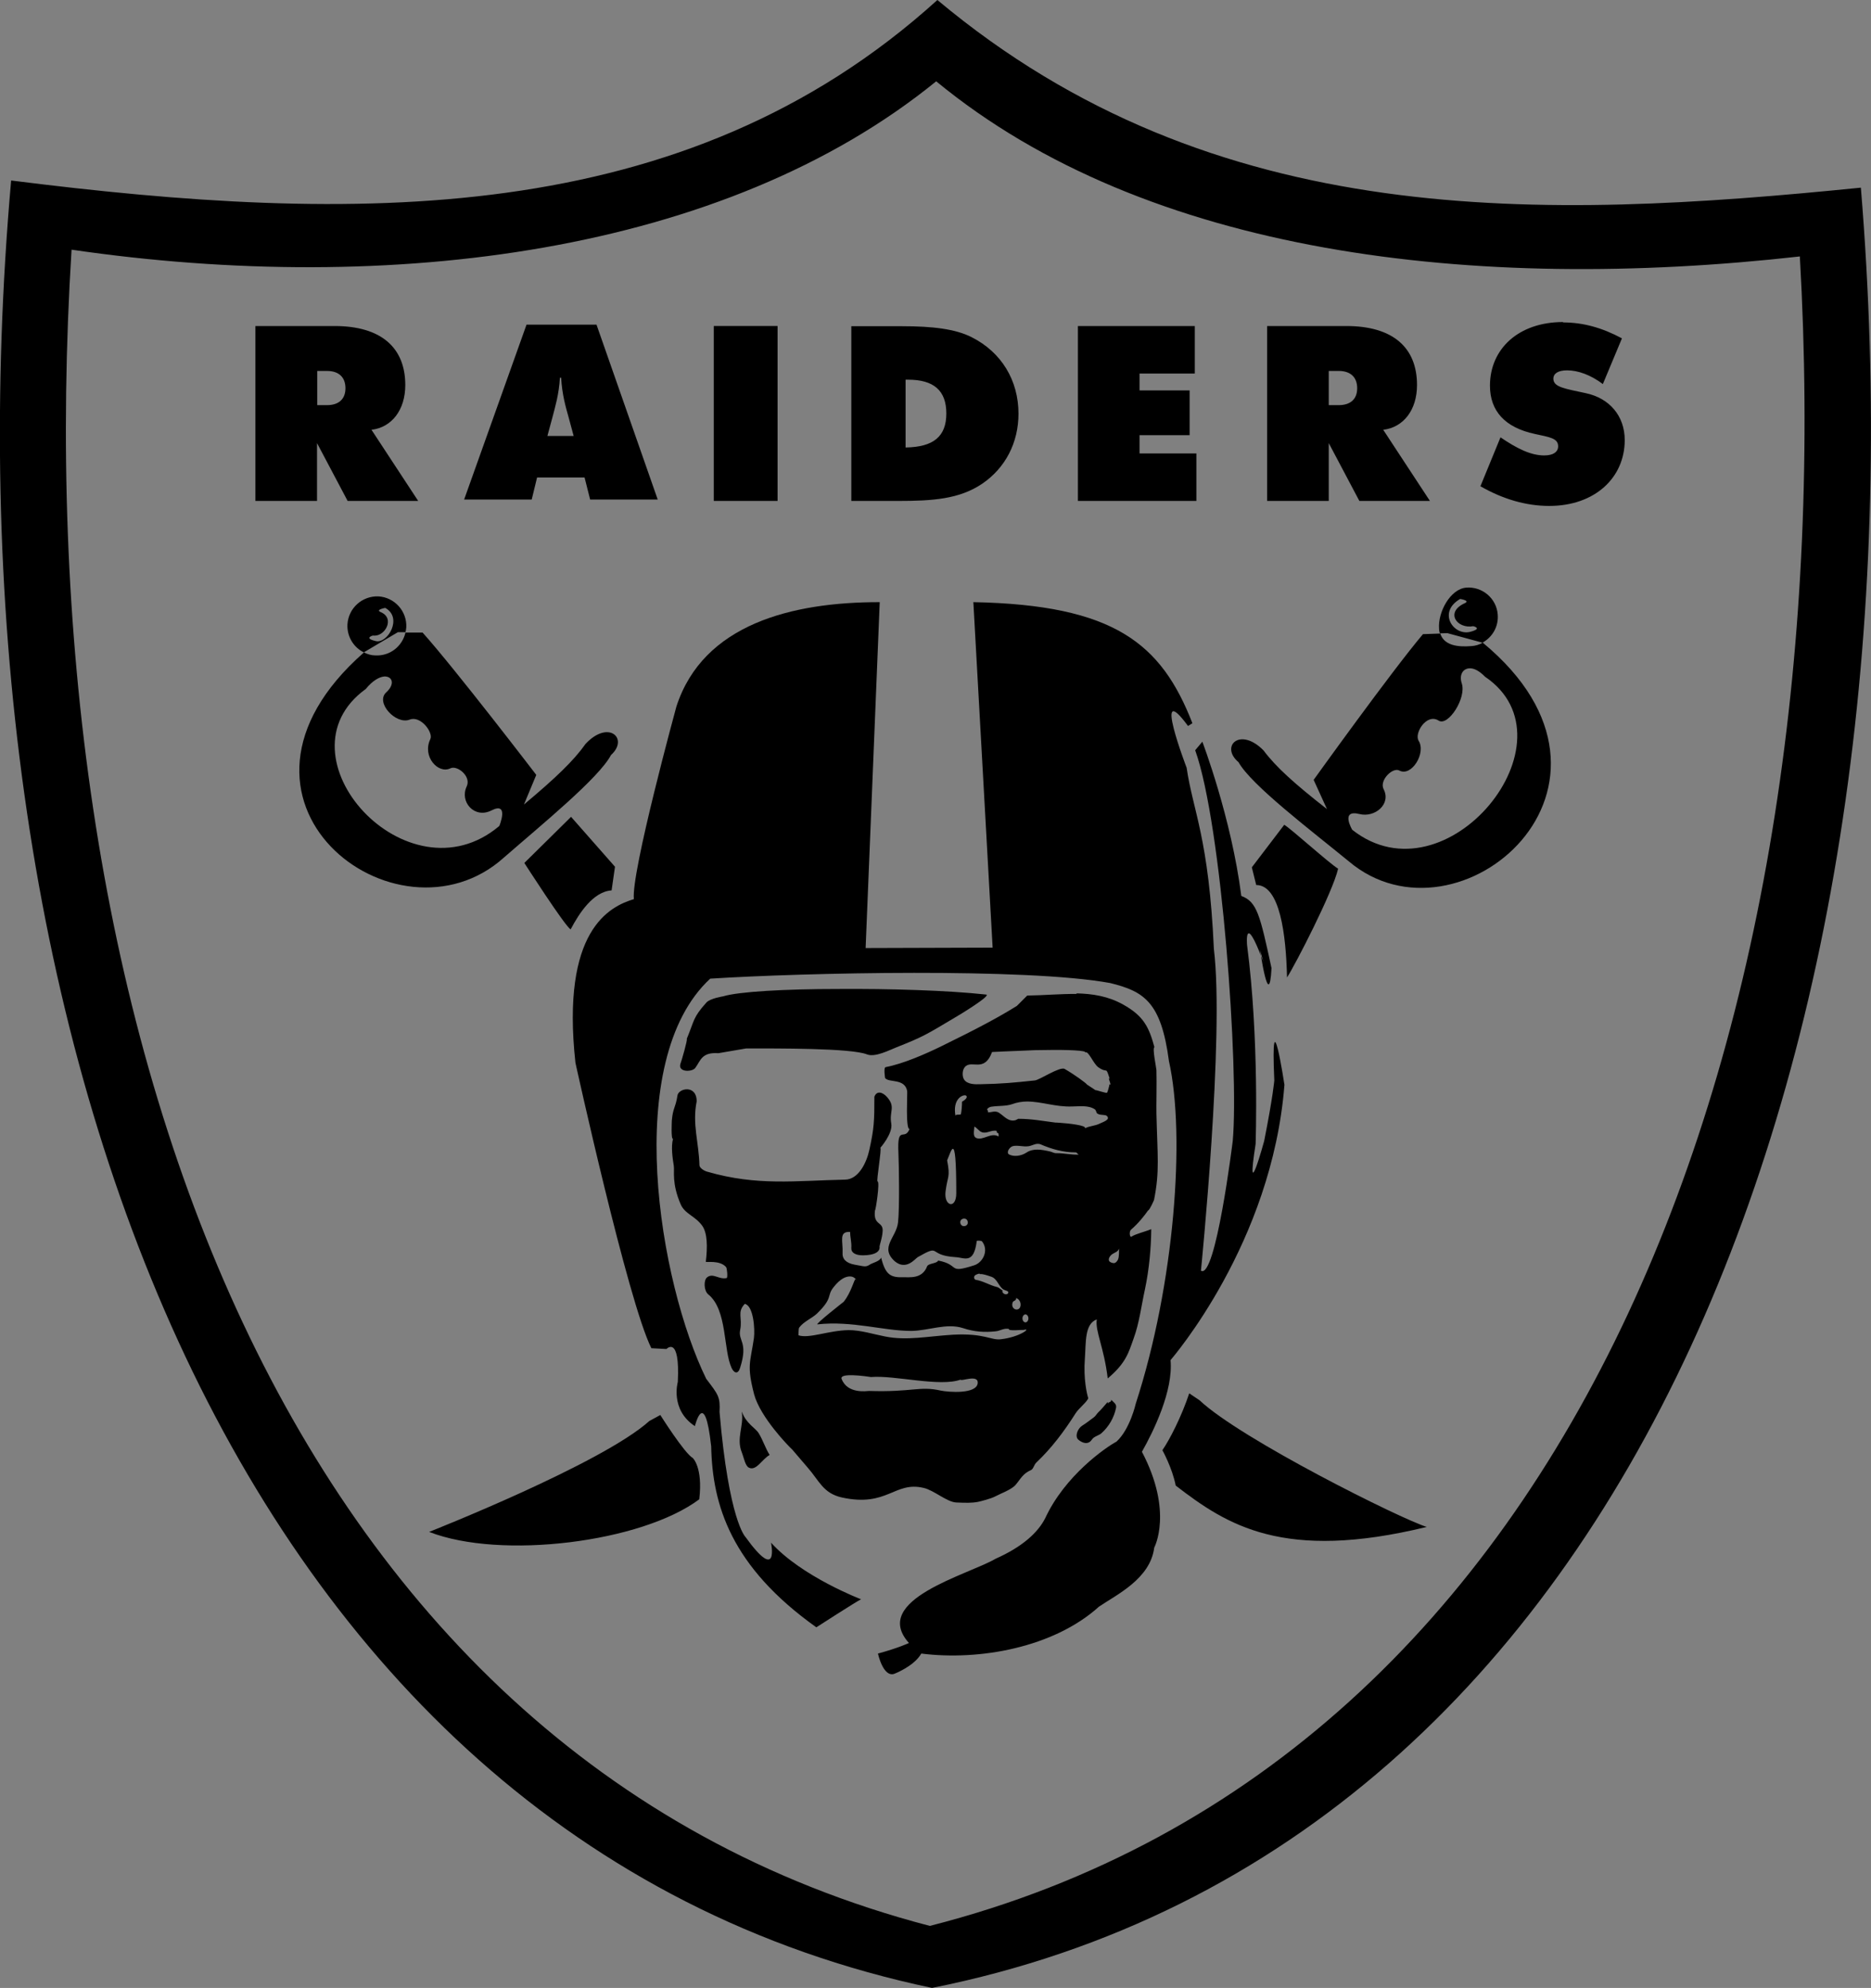 <?xml version="1.0" encoding="UTF-8"?>
<svg id="Layer_1" xmlns="http://www.w3.org/2000/svg" width="94.13" height="100" version="1.1" viewBox="0 0 94.13 100">
  <rect x="0" y="0" width="94.13" height="100" fill="#808080" stroke="none"/>
  <!-- Generator: Adobe Illustrator 29.0.1, SVG Export Plug-In . SVG Version: 2.1.0 Build 192)  -->
  <path d="M93.62,9.44c-15.95,1.6-32.48,2.26-46.46-9.44C34.38,11.58,17.7,11.24.56,9.08c-3.7,41.98,10.68,83.41,46.33,90.92,35.99-7.21,50.2-48.57,46.73-90.56ZM46.78,96.88C13.7,88.24,1.21,50.84,3.6,12.56c16.05,2.34,32.85.19,43.5-8.47h0c10.6,8.73,27.08,10.65,43.45,8.81,2.19,38.29-10.65,75.53-43.77,83.98Z" fill-rule="evenodd"/>
  <path d="M38.16,72.08c-.14-.23-.63-.48-.83-1.05h-.01c.11.72-.29,1.31,0,2.03.11.28.17.68.36.77.37.18.66-.43,1.04-.64-.22-.35-.33-.74-.56-1.11ZM55.91,70.42h-.01c.03.13-.16.09-.17.2v-.1c-.16.18-.31.37-.49.54-.06.06-.12.17-.2.23-.2.15-.38.29-.6.43-.22.14-.38.53-.19.7.16.14.48.3.68,0,.11-.17.34-.2.48-.32.37-.33.64-.78.74-1.29.03-.18-.11-.26-.24-.39ZM57.76,60.89c.07,0,.3-.52.3-.53.29-1.46.17-2.2.12-4.35-.01-.33.02-1.52,0-2.18,0-.09-.22-1.13-.1-1.15-.27-.99-.53-1.57-1.58-2.15-.75-.42-1.53-.54-2.34-.56v.03c-.8-.01-1.64.07-2.48.08l-.52.52c-.9.56-1.94,1.12-3.8,2.03-.8.39-1.91.88-2.8,1.05-.12.02-.03.55-.03.55.2.25.98,0,1.11.65.02.09-.09,1.96.12,1.91-.25.64-.63-.26-.56,1.22.03.63.06,2.8-.02,3.49-.09.76-.94,1.25-.16,1.95.57.47,1.01-.12,1.15-.21,1.23-.7.45-.09,1.91,0,.44.02.91.38,1.06-.81,0-.03.23-.03.27.02.36.47.02,1.07-.4,1.2-1.37.44-.68-.02-1.81-.24-.06.16-.5.13-.56.3-.25.64-.89.53-1.17.54-.65.02-.92-.1-1.14-.99-.06.19-.45.27-.56.35-.23.15-.28.09-.76.01-.46-.08-.64-.31-.62-.58.03-.61-.21-1.1.38-1.07,0,.28.08.51.06.82-.01.21.19.33.45.35,0,.01,1.04.07.97-.44,0-.05.13-.43.15-.7.08-.6-.48-.3-.38-1.11.03.04.26-1.45.13-1.46-.07,0,.22-1.68.14-1.69,0,0,.64-.72.55-1.22-.11-.63.23-.82-.2-1.32-.23-.27-.53-.35-.65-.03,0,1.2-.01,1.57-.25,2.66-.14.66-.55,1.5-1.22,1.51-2.52.05-4.41.33-6.94-.4-.15-.04-.38-.18-.39-.32-.03-1.16-.37-2.07-.14-3.22,0-.87-.95-.65-.97-.27-.1.62-.22.58-.28,1.23,0,.06-.05.96.06.93-.11.39-.02.99.04,1.36.04.27-.11.87.34,1.92.21.5.73.59,1.09,1.09.26.37.27,1.05.18,1.81,0,.05.7-.1,1.02.27.05.06.09.53.03.55-.39.09-.68-.27-.98-.04-.19.14-.17.68.05.86.97.78.75,2.79,1.18,3.71.12.25.32.34.43-.03.41-1.3-.12-1.32,0-1.9.12-.6-.17-.88.23-1.3.43.08.52,1.25.46,1.72-.18,1.24-.37,1.36.01,2.83.31,1.15,1.73,2.61,1.92,2.78.11.12.65.77.77.9.59.67.78,1.3,1.73,1.51,2.3.5,2.64-.84,4.12-.48.51.12,1.15.7,1.62.73.49.02.78.03,1.1-.03.15-.03.68-.17.86-.27.28-.15.82-.34,1.03-.58.25-.29.36-.57.78-.75.12-.05.15-.27.27-.38.77-.73,1.4-1.57,1.97-2.47.16-.26.59-.58.64-.77h0c-.06-.17-.25-.97-.17-1.98.06-.83-.02-1.75.6-1.98-.09.6.36,1.38.55,2.97.91-.77,1.04-1.27,1.3-2,.29-.79.39-1.65.57-2.47.22-1.03.31-2.11.32-3.04-.33.14-.77.23-1,.38-.08.05-.13-.26-.01-.36.36-.31.67-.7.85-.96ZM48.57,55.1h0c.11.03.11.16-.17.32,0,.21-.03.54-.06.63-.02.05-.27-.02-.27.08-.15-.81.32-1.06.5-1.03ZM47.57,59.94c.1-.81.25-.69.08-1.57.11-.26.21-.58.29-.58.1,0,.17.5.17,2.23,0,.83-.63.66-.54-.08ZM48.49,61.68c-.1,0-.18-.09-.18-.2s.09-.18.2-.18.18.09.18.2-.09.18-.2.18ZM48.5,54.3c-.1-.16-.09-.46.03-.61.33-.42.98.31,1.38-.77,0,0,1.24-.06,1.62-.07.33-.02.69-.03,1.05-.03h.02c1.08-.02,2.12.02,1.99.13.16-.14.41.56.67.74.49.34.35-.1.57.58-.14-.15.14.41-.01.27-.01.07-.09.4-.13.43-.04.03-.53-.14-.6-.14,0-.02-.42-.27-.42-.29,0-.03-.6-.48-1.11-.77-.25-.13-1.26.56-1.5.58-1.04.11-1.64.17-2.74.19-.27.01-.66.01-.82-.24ZM49.11,57.24c-.18-.08-.1-.36-.09-.57h0c.14.07.23.23.37.28.25.1.49-.13.76-.06-.05.11.11.09.09.17v.11c-.39-.23-.78.23-1.14.07ZM49.11,64.12c.06-.03.12-.05.18-.05v.02c.19-.01.38.07.57.13.32.1.37.49.63.65.08.05.29.07.23.18s-.28.06-.3-.11h.05c-.11-.07-.22-.18-.32-.2-.37-.09-.68-.3-1.06-.36-.09-.02-.14-.19.02-.26ZM47.32,69.95c-1.05-.24-1.43.09-3.6.02-.09,0-1.09.17-1.38-.61-.04-.11.1-.17.36-.18h.01c.26-.01.65.02,1.11.09,1.2-.1,3.46.51,4.51.13-.01.11.88-.28.86.16-.03.59-1.49.47-1.87.39ZM50.35,67.37c-.5.06-.81-.31-2.39-.23-1.32.08-2.33.31-3.43.09-.62-.12-1.22-.32-1.84-.32-1.02.02-1.99.44-2.52.26.01-.14,0-.34.04-.39.22-.3.65-.47.89-.7.83-.81.48-.88.83-1.32.35-.45.63-.55.83-.55.16,0,.24.08.29.13h0c-.08,0-.21.65-.6,1.14,0,0-.01,0-.01.01h0s-1.47,1.15-1.31,1.13c1.75-.19,3.31.33,4.72.33.86-.01,1.77-.41,2.6-.14.57.19,1.1.22,1.64.16.23-.02.4-.17.67-.12-.06.12.64.04.74.05h.01c.4-.12-.19.36-1.16.47ZM50.95,65.51c.03-.09.19-.07.17-.21h.01c.24.09.27.4.15.52-.16.15-.44-.03-.33-.31ZM51.59,66.52c-.08,0-.15-.09-.15-.2s.07-.2.15-.2.15.09.15.2-.07.2-.15.2ZM53.13,58.01c-.11,0-.21-.07-.32-.09-.4-.09-.83-.17-1.17.06-.29.19-.66.21-.88.09-.14-.09.01-.35.18-.41.24-.07.53.04.8,0,.16-.02.31-.12.46-.12.05,0,.09,0,.14.02.58.25,1.15.41,1.78.41.06,0,.09.09.16.11-.39.02-.76-.08-1.15-.07ZM55.33,56.52c-.27.13-.5.11-.75.24.12-.15-.83-.25-1.27-.28h-.02c-.1-.01-.17-.01-.19-.01-.64-.08-1.19-.19-1.87-.19l-.14.07c-.37.09-.56-.2-.84-.38-.2-.12-.37,0-.55-.02.04-.07-.06-.12-.03-.16.05-.08.17-.12.22-.12.33-.05.7-.02,1.01-.12.27-.1.53-.14.78-.14h-.02c.75,0,1.44.28,2.27.25.35,0,.83-.08,1.16.15.06.05.06.16.11.2.14.11.41.04.49.13.18.18-.17.29-.36.38ZM56.25,63.35c-.03.08-.12.19-.21.19s-.21-.05-.24-.11c-.06-.12.06-.28.17-.35.14-.09.26-.1.33-.27-.01.18.01.38-.05.54ZM49.61,50.03c-1.92-.21-4.84-.3-7.48-.28h.01c-2.63,0-4.98.13-5.76.37,0,0-.65.1-.84.31-.69.77-.59.87-.99,1.83.06,0-.27,1.14-.32,1.26-.13.43.6.41.75.2.27-.37.32-.8,1.16-.74l1.4-.24c1.57,0,5.28-.02,6.08.3.41.16,1.13-.22,1.49-.36,1.34-.53,1.5-.64,2.91-1.48.23-.13,1.89-1.14,1.59-1.17Z" fill-rule="evenodd"/>
  <path d="M44.23,30.29c-4.35,0-8.85,1.09-10.2,5.25,0,0-2.29,8.37-2.14,9.69-1.22.37-3.67,1.55-2.94,8.23,0,0,2.64,12.01,3.82,14.36l.76.04s.69-.73.57,1.66c0,0-.4,1.39.86,2.22,0,0,.49-2.01.82,1.02.06,2.94.99,6.04,5.29,9.1,0,0,2.03-1.31,2.25-1.41,0,0-2.99-1.14-4.53-2.85,0,0,.43,2.09-1.29-.29,0,0-.83-.81-1.3-6.28.04-.76-.06-.87-.67-1.67-2.37-4.84-4.26-16,.2-20.13,4.7-.3,15.91-.55,20.12.22,1.72.42,2.57.97,2.96,3.93.84,3.74.28,11.23-1.67,17.23,0,0-.29,1.29-.97,1.91-.56.3-2.59,1.71-3.58,3.84-.37.74-1.17,1.46-2.5,2.05-1.35.8-6.32,2.06-4.36,4.24,0,0-.56.26-1.56.53,0,0,.26,1.21.82,1.02,0,0,1-.38,1.36-1.02,2.92.37,6.66-.3,8.94-2.36.9-.61,2.58-1.4,2.78-2.97,0,0,.97-1.8-.62-4.82.6-1.06,1.58-3.08,1.44-4.61.06-.08,5.11-5.88,5.73-13.85,0,0-.71-4.69-.51-.22,0,0-.06.78-.51,3.05,0,0-.95,3.47-.43.15,0,0,.19-5.29-.43-10.01,0,0-.16-1.76.8.8.13.47-.15-.58-.15-.58,0,0,.46,3.22.58.94-.58-2.68-.73-3.34-1.52-3.63-.5-3.94-1.96-7.76-1.96-7.76l-.36.43c1.34,3.72,2.21,16.1,1.89,19.65,0,0-.86,7-1.6,6.53,0,0,1.19-11.81.65-16.19-.25-5.57-1.05-6.92-1.37-9.11,0,0-1.76-4.59.07-2.1l.22-.14c-1.56-4-3.91-5.95-11.02-6.09l.97,17.38-6.39.02.71-17.4h-.03Z" fill-rule="evenodd"/>
  <path d="M52.83,79.37c-.13-.1-.33-.17-.54-.17s-.42.05-.57.19c-.5.48-.8.55-1.23.93-.31.27-.59.16-.91.29-.29.11-.68.33-.79.66-.12.35.44.85.62.95,1.06.6,3.69-.12,3.75-1.93l-.02-.03c.12-.51-.04-.68-.31-.89ZM56.33,75.21h0c-.11,0-.22.07-.32.21-.22.28-.24.8-.51,1.08-.72.72-1.17.86-1.59,1.31-.46.48-.6.8-.17,1.44.04.05.1.72.58,1.07.58.44,1.41-.02,2.29-1.12.2-.24.16-.59.2-.87.11-.71-.01-1.44.09-2.17.07-.5-.24-.97-.57-.95Z" fill-rule="evenodd"/>
  <path d="M79.79,19.78c-1.05-.23-1.64-.3-1.64-.73,0-.26.24-.42.69-.42.55,0,1.19.23,1.8.69l.96-2.3c-1.01-.54-1.96-.8-2.96-.8v-.02c-2.24,0-3.68,1.35-3.68,3.2,0,1.28.76,2.11,2.26,2.43.73.16,1.17.21,1.17.62,0,.28-.24.46-.7.46-.66,0-1.35-.33-2.2-.91l-1.01,2.46c1.13.65,2.3.99,3.46.99,2.31,0,3.8-1.43,3.8-3.31,0-1.23-.78-2.11-1.95-2.36ZM30.01,16.33h-3.52l-3.14,8.8h3.4l.27-1.11h2.39l.28,1.11h3.4l-3.08-8.8ZM27.54,21.93l.27-1c.12-.47.31-1.08.36-1.93h.06c.05.85.23,1.47.36,1.93l.27,1h-1.32ZM18.69,21.62c1.02-.12,1.7-1,1.7-2.25,0-1.88-1.21-2.97-3.56-2.97h-3.98v8.8h3.1v-2.91l1.54,2.91h3.55l-2.35-3.58ZM16.45,20.38h-.49v-1.72h.49c.61,0,.93.33.93.87s-.33.85-.93.85ZM35.91,16.4v8.8h3.21v-8.8h-3.21ZM48.88,16.96c-.81-.41-1.96-.55-3.48-.55h-2.57s0,8.79,0,8.79h2.33c1.76,0,3.11-.09,4.26-.87,1.17-.8,1.82-2.07,1.82-3.52,0-1.67-.85-3.09-2.36-3.85ZM45.56,22.51v-3.41h.13c1.28,0,1.92.54,1.92,1.7s-.65,1.69-2.05,1.71ZM57.33,22.81v-.92h2.52v-2.25h-2.52v-.85h2.78v-2.39h-5.88v8.8h5.96v-2.39h-2.86ZM69.59,21.62c1.02-.12,1.7-1,1.7-2.25,0-1.88-1.2-2.97-3.56-2.97h-3.98v8.8h3.1v-2.91l1.54,2.91h3.55l-2.35-3.58ZM67.35,20.38h-.5v-1.72h.5c.61,0,.93.33.93.87s-.33.85-.93.85ZM73.76,29.56h.01c-.81.06-1.44,1.25-1.37,2.07,0,.09.02.16.04.23h.01s.37-.01.37-.01l1.73.47.02.02s.01,0,.01-.01h0c.51-.28.82-.82.77-1.42-.06-.81-.78-1.42-1.6-1.35ZM73.98,31.78c-.85.23-1.68-.98-.52-1.65h0s.52.08.24.21c-1.01.45-.41,1.31.42,1.16,0,0,.49.11-.14.28ZM74.59,32.33h0s-.01.01-.01.01c-.17.09-.35.15-.55.16-.72.06-1.38-.04-1.57-.63h-.01s-.86.03-.86.03c-1.59,1.88-5.5,7.33-5.5,7.33l.67,1.47c-1.64-1.28-2.58-2.13-3.19-2.95-1.19-1.21-2.2-.2-1.26.59.64,1.15,3.62,3.41,5.55,4.99,5.51,4.66,15.42-3.82,6.74-11ZM68.03,41.74s-.62-1.04.37-.79c.77.19,1.6-.5,1.21-1.25-.23-.45.46-1.12.79-.94.61.33,1.36-.88.97-1.5-.23-.37.4-1.4,1.01-1.01.47.3,1.41-1.13,1.16-1.88-.14-.42.06-.75.41-.75h-.01c.21-.01.48.12.77.42,4.74,3.2-1.94,11.45-6.68,7.7ZM19.04,30h0c-.82-.03-1.51.59-1.56,1.41-.03.61.31,1.16.83,1.41l.02-.02,1.69-1h.38c.02-.07.03-.15.04-.24.04-.82-.59-1.51-1.4-1.56ZM18.91,32.25c-.64-.15-.15-.28-.15-.28.6.09,1.14-.87.39-1.18-.28-.12.23-.21.23-.21h0c.9.49.12,1.81-.47,1.67ZM29.46,37.42c-.59.84-1.51,1.72-3.1,3.05l.62-1.49s-4.08-5.33-5.72-7.16h-.86c-.16.69-.78,1.19-1.52,1.15-.2,0-.39-.06-.57-.15-8.47,7.44,1.67,15.15,7.04,10.32,1.88-1.64,4.78-4,5.39-5.16.91-.82-.12-1.8-1.28-.56ZM25.12,41.55c-4.62,3.9-11.36-3.54-6.72-6.89.35-.43.69-.61.93-.63h0c.41-.02.56.38.1.8-.56.51.49,1.64,1.18,1.37.55-.22,1.2.65,1.04.98-.42.87.39,1.77,1.01,1.47.34-.17,1.06.4.82.91-.37.77.39,1.64,1.24,1.21.92-.47.4.78.4.78ZM28.73,41.09h0s-2.35,2.32-2.35,2.32c0,0,2.06,3.21,2.33,3.34.42-.8,1.13-1.9,2.06-1.96l.17-1.19-2.21-2.51ZM64.61,41.49l-1.63,2.14.22.89c1.19,0,1.5,2.47,1.55,4.65.41-.63,2.3-4.29,2.57-5.47-.48-.3-2.39-2.03-2.71-2.21ZM60.35,70.44l-.52-.35c-.39,1.18-.99,2.34-1.35,2.86,0,0,.5.9.67,1.78,2.57,1.98,5.41,3.84,12.63,2.08-1.28-.39-9.35-4.41-11.43-6.37ZM34.85,73.34c-.42-.24-1.63-2.16-1.63-2.16l-.55.3c-2.4,2.16-11.08,5.58-11.08,5.58,3.6,1.41,10.69.53,13.59-1.64.19-1.62-.33-2.08-.33-2.08ZM56.1,77.57c-1.12.75-2.48,1.39-1.19,2.09.29.15,1.12-.43,1.32-1.11-.01,0-.07-.98-.13-.98ZM52.2,80.05h0c-.88.35-1.14,1.14-2.52,1.31-.1.01-.31.44.18.53.55.09,1.1-.06,1.57-.33.1-.05.65-.33.82-.47.13-.16.19-.39.22-.47.03-.11,0-.5-.27-.57Z" fill-rule="evenodd"/>
  <path d="M43.05,64.35l.04.04s-.02-.04-.04-.04Z" fill="#fff" fill-rule="evenodd"/>
</svg>